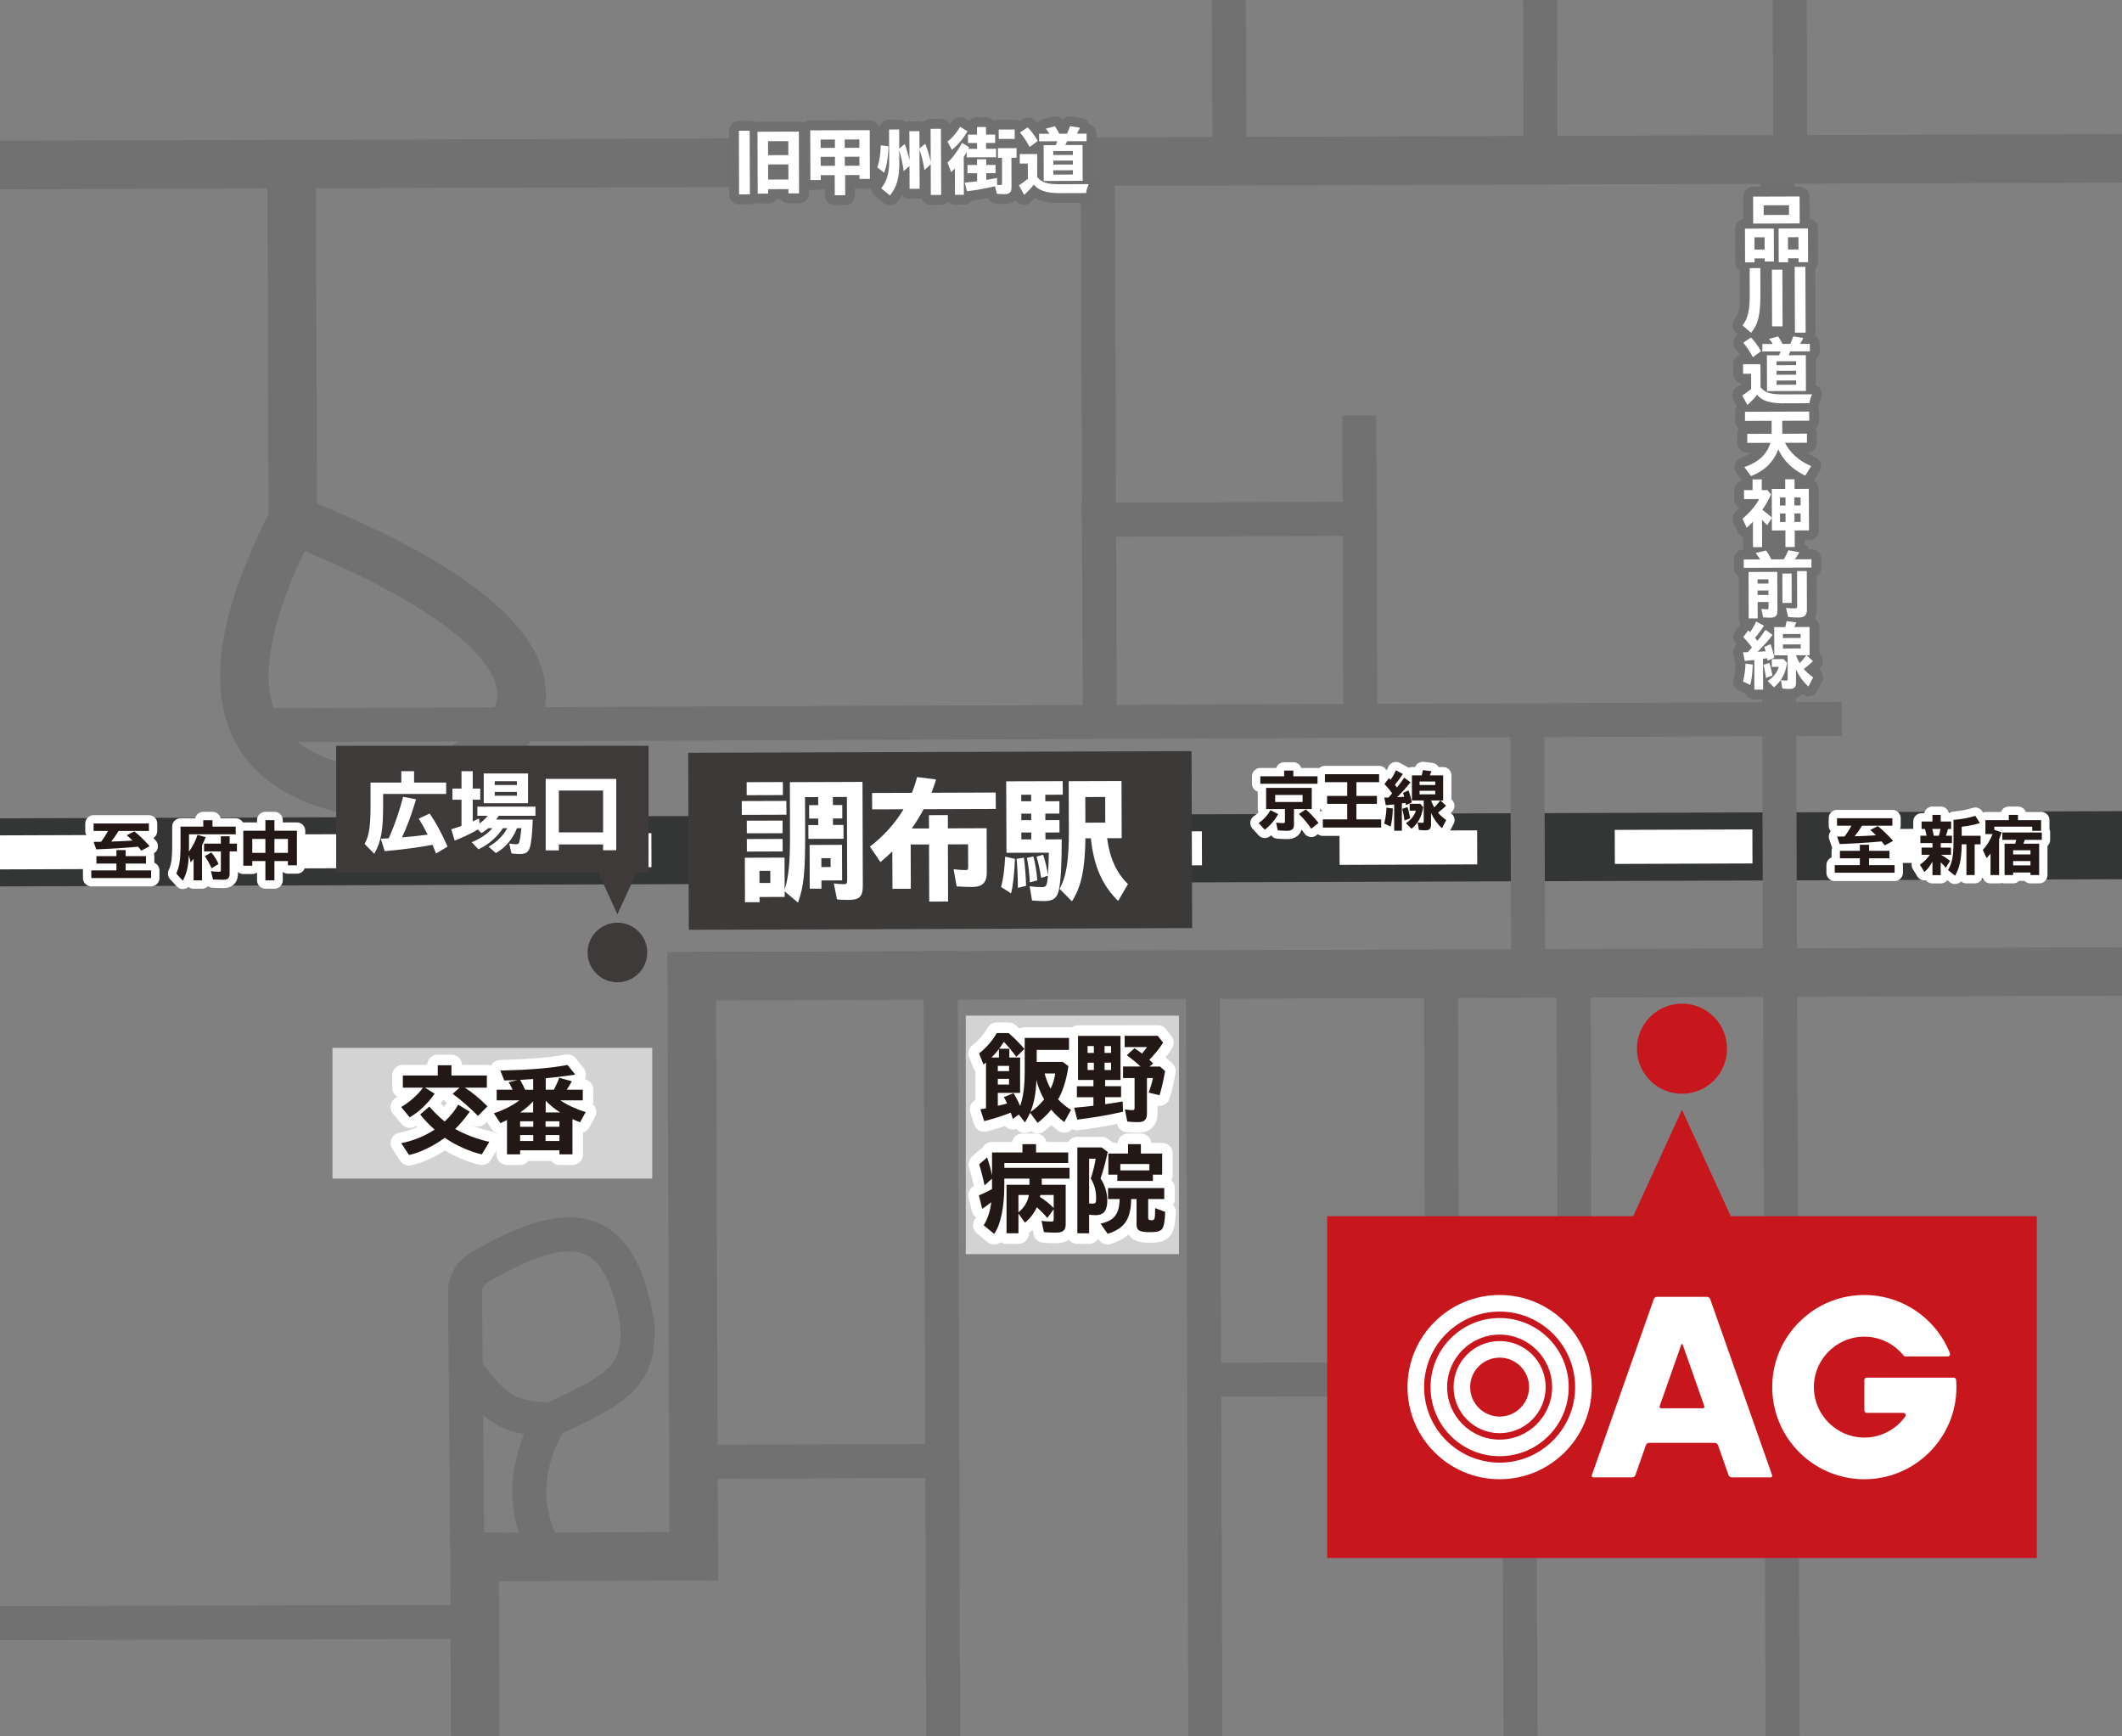<?xml version="1.0" encoding="UTF-8"?>
<svg id="_レイヤー_2" data-name="レイヤー_2" xmlns="http://www.w3.org/2000/svg" width="33mm" height="27mm" xmlns:xlink="http://www.w3.org/1999/xlink" viewBox="0 0 93.543 76.535">
  <rect x="0" y="0" width="93.543" height="76.535" fill="#808080" stroke="none"/>
  <defs>
    <style>
      .cls-1, .cls-2, .cls-3, .cls-4, .cls-5, .cls-6, .cls-7, .cls-8 {
        fill: none;
      }

      .cls-2 {
        stroke-width: 2.141px;
      }

      .cls-2, .cls-3 {
        stroke: #727171;
      }

      .cls-2, .cls-3, .cls-7, .cls-8 {
        stroke-miterlimit: 10;
      }

      .cls-3, .cls-7 {
        stroke-width: 1.5px;
      }

      .cls-9 {
        fill: #3c3a39;
      }

      .cls-4 {
        stroke: #717071;
        stroke-width: .869px;
      }

      .cls-4, .cls-5, .cls-6 {
        stroke-linecap: round;
        stroke-linejoin: round;
      }

      .cls-10 {
        fill: #231815;
      }

      .cls-11 {
        fill: #d3d3d4;
      }

      .cls-5 {
        stroke-width: .735px;
      }

      .cls-5, .cls-6, .cls-7 {
        stroke: #fff;
      }

      .cls-6 {
        stroke-width: .934px;
      }

      .cls-12 {
        fill: #3e3a39;
      }

      .cls-7 {
        stroke-dasharray: 6.067 6.067 6.067;
      }

      .cls-13 {
        fill: #fff;
      }

      .cls-8 {
        stroke: #343535;
        stroke-width: 3px;
      }

      .cls-14 {
        clip-path: url(#clippath);
      }

      .cls-15 {
        fill: #c8161d;
      }
    </style>
    <clipPath id="clippath">
      <rect class="cls-1" width="93.543" height="76.535"/>
    </clipPath>
  </defs>
  <g id="_さいしんマップ" data-name="さいしんマップ">
    <g class="cls-14">
      <g>
        <rect class="cls-11" x="14.656" y="46.187" width="14.096" height="5.763"/>
        <g>
          <g>
            <path class="cls-10" d="M21.463,47.404v.538h-.972c.318.202.679.496.997.822l-.418.422c-.326-.335-.777-.728-1.116-.972l.306-.272h-1.525l.426.265c-.311.446-.703.814-1.1,1.042l-.377-.455c.364-.207.728-.529.96-.852h-.886v-.538h1.539v-.45h.604v.45h1.562ZM19.16,49.79c-.231-.198-.492-.476-.637-.67l.405-.347c.178.215.426.459.674.661.261-.248.463-.496.596-.744l.509.311c-.203.285-.455.587-.642.761.418.239,1.009.463,1.506.566l-.331.554c-.501-.107-1.183-.413-1.63-.731-.529.38-1.107.657-1.579.757l-.344-.521c.48-.087,1.047-.314,1.443-.579l.029-.017Z"/>
            <path class="cls-10" d="M24.698,48.499c.314.211.72.397,1.12.518l-.248.45c-.152-.062-.228-.091-.335-.141v1.555h-.574v-.178h-1.733v.178h-.578v-1.514q-.021.009-.033.017c-.059.029-.107.054-.261.12l-.285-.434c.417-.133.814-.335,1.129-.571h-1.005v-.467h.703c-.054-.116-.096-.198-.174-.331l.401-.1c-.07.005-.092.009-.153.009-.029,0-.174.004-.442.013l-.174-.435c1.319-.033,2.217-.107,2.961-.248l.343.426c-.368.058-.938.128-1.303.161v.505h.36c.091-.17.182-.372.235-.529l.555.157c-.059.111-.129.231-.224.372h.707v.467h-.992ZM22.928,47.598c.021.037.038.07.054.096.07.132.129.252.166.339h.355v-.472l-.575.037ZM22.928,49.422v.243h.579v-.243h-.579ZM22.928,50.291h.579v-.261h-.579v.261ZM23.503,49.034v-.492c-.17.186-.339.33-.57.492h.57ZM24.049,49.422v.243h.612v-.243h-.612ZM24.661,50.03h-.612v.261h.612v-.261ZM24.694,49.034c-.253-.162-.455-.327-.638-.518v.518h.638Z"/>
          </g>
          <g>
            <path class="cls-6" d="M21.463,47.404v.538h-.972c.318.202.679.496.997.822l-.418.422c-.326-.335-.777-.728-1.116-.972l.306-.272h-1.525l.426.265c-.311.446-.703.814-1.1,1.042l-.377-.455c.364-.207.728-.529.96-.852h-.886v-.538h1.539v-.45h.604v.45h1.562ZM19.16,49.79c-.231-.198-.492-.476-.637-.67l.405-.347c.178.215.426.459.674.661.261-.248.463-.496.596-.744l.509.311c-.203.285-.455.587-.642.761.418.239,1.009.463,1.506.566l-.331.554c-.501-.107-1.183-.413-1.63-.731-.529.38-1.107.657-1.579.757l-.344-.521c.48-.087,1.047-.314,1.443-.579l.029-.017Z"/>
            <path class="cls-6" d="M24.698,48.499c.314.211.72.397,1.12.518l-.248.45c-.152-.062-.228-.091-.335-.141v1.555h-.574v-.178h-1.733v.178h-.578v-1.514q-.021.009-.033.017c-.059.029-.107.054-.261.12l-.285-.434c.417-.133.814-.335,1.129-.571h-1.005v-.467h.703c-.054-.116-.096-.198-.174-.331l.401-.1c-.07.005-.092.009-.153.009-.029,0-.174.004-.442.013l-.174-.435c1.319-.033,2.217-.107,2.961-.248l.343.426c-.368.058-.938.128-1.303.161v.505h.36c.091-.17.182-.372.235-.529l.555.157c-.059.111-.129.231-.224.372h.707v.467h-.992ZM22.928,47.598c.021.037.038.07.054.096.07.132.129.252.166.339h.355v-.472l-.575.037ZM22.928,49.422v.243h.579v-.243h-.579ZM22.928,50.291h.579v-.261h-.579v.261ZM23.503,49.034v-.492c-.17.186-.339.33-.57.492h.57ZM24.049,49.422v.243h.612v-.243h-.612ZM24.661,50.03h-.612v.261h.612v-.261ZM24.694,49.034c-.253-.162-.455-.327-.638-.518v.518h.638Z"/>
          </g>
          <g>
            <path class="cls-10" d="M21.463,47.404v.538h-.972c.318.202.679.496.997.822l-.418.422c-.326-.335-.777-.728-1.116-.972l.306-.272h-1.525l.426.265c-.311.446-.703.814-1.1,1.042l-.377-.455c.364-.207.728-.529.96-.852h-.886v-.538h1.539v-.45h.604v.45h1.562ZM19.16,49.79c-.231-.198-.492-.476-.637-.67l.405-.347c.178.215.426.459.674.661.261-.248.463-.496.596-.744l.509.311c-.203.285-.455.587-.642.761.418.239,1.009.463,1.506.566l-.331.554c-.501-.107-1.183-.413-1.63-.731-.529.38-1.107.657-1.579.757l-.344-.521c.48-.087,1.047-.314,1.443-.579l.029-.017Z"/>
            <path class="cls-10" d="M24.698,48.499c.314.211.72.397,1.12.518l-.248.45c-.152-.062-.228-.091-.335-.141v1.555h-.574v-.178h-1.733v.178h-.578v-1.514q-.021.009-.033.017c-.059.029-.107.054-.261.12l-.285-.434c.417-.133.814-.335,1.129-.571h-1.005v-.467h.703c-.054-.116-.096-.198-.174-.331l.401-.1c-.07.005-.092.009-.153.009-.029,0-.174.004-.442.013l-.174-.435c1.319-.033,2.217-.107,2.961-.248l.343.426c-.368.058-.938.128-1.303.161v.505h.36c.091-.17.182-.372.235-.529l.555.157c-.059.111-.129.231-.224.372h.707v.467h-.992ZM22.928,47.598c.021.037.038.07.054.096.07.132.129.252.166.339h.355v-.472l-.575.037ZM22.928,49.422v.243h.579v-.243h-.579ZM22.928,50.291h.579v-.261h-.579v.261ZM23.503,49.034v-.492c-.17.186-.339.33-.57.492h.57ZM24.049,49.422v.243h.612v-.243h-.612ZM24.661,50.03h-.612v.261h.612v-.261ZM24.694,49.034c-.253-.162-.455-.327-.638-.518v.518h.638Z"/>
          </g>
        </g>
        <g>
          <line class="cls-8" x1="-13.753" y1="37.617" x2="124.612" y2="37.148"/>
          <line class="cls-7" x1="-13.753" y1="37.617" x2="124.612" y2="37.148"/>
        </g>
        <line class="cls-3" x1="67.831" y1="-17.188" x2="67.916" y2="7.857"/>
        <line class="cls-3" x1="78.804" y1="-26.485" x2="78.92" y2="7.796"/>
        <path class="cls-9" d="M52.551,40.907c-0.0 0-.508.002-1.128.004l-19.929.068c-.62.002-1.128.004-1.128.003s-.003-.509-.005-1.129l-.019-5.542c-.002-.62-.004-1.128-.003-1.128s.509-.003,1.129-.005l19.929-.068c.62-.002,1.128-.004,1.128-.003s.003.509.005,1.129l.019,5.542c.002.62.003,1.129.003,1.129Z"/>
        <g>
          <path class="cls-13" d="M34.666,35.302l.002.608-1.967.007-.002-.608,1.967-.007ZM34.588,39.215c.182-.581.244-1.234.238-2.479l-.006-2.261,3.201-.011.014,4.579c.002.47-.146.62-.611.622-.207 0-.367-.004-.527-.021l-.141-.705c.15.017.34.033.453.033.109-0.0.139-.041.137-.184l-.012-3.66-.619.002.002.355.412-.001.002.591-.412.001v.287l.465-.001.002.608-1.549.005-.002-.608.436-.001v-.287l-.402.001-.002-.591.402-.001-.002-.355-.58.002.006,1.589c.006,1.71-.061,2.365-.316,3.06l-.588-.497.002.247-1.107.003v.229l-.643.002-.006-1.962,1.75-.006.004,1.417ZM34.51,34.471l.002.574-1.596.005-.002-.574,1.596-.005ZM34.498,36.169l.002.556-1.578.005-.002-.556,1.578-.005ZM34.5,36.978l.002.551-1.578.005-.002-.551,1.578-.005ZM33.481,38.92l.477-.001-.002-.534-.477.001.002.534ZM37.123,38.805l-.912.003.002.361-.518.002-.006-1.928,1.428-.005.006,1.566ZM36.209,38.217l.406-.001v-.39l-.408.001.002.39Z"/>
          <path class="cls-13" d="M40.953,36.515l-.002-.585.832-.003.002.585,1.709-.006.006,1.945c.002.447-.191.643-.639.645-.139 0-.465-.01-.689-.026l-.135-.757c.166.022.367.039.527.038.104,0,.115-.017.115-.149l-.004-.987-.889.003.008,2.519-.832.003-.008-2.519-.809.002.006,1.951-.809.003-.006-1.652c-.166.167-.297.282-.525.472l-.463-.681c.602-.461,1.117-1.031,1.482-1.646l-1.383.005-.004-.723,1.756-.006c.096-.241.154-.414.229-.695l.836.106c-.09.293-.135.414-.203.586l2.832-.01.004.723-3.178.011c-.178.322-.32.552-.525.851l.758-.002Z"/>
          <path class="cls-13" d="M44.131,39.097c.096-.356.146-.747.18-1.338l.43.096c-.025.66-.082,1.176-.172,1.521l-.438-.28ZM46.803,36.994c0,1.199-.045,1.871-.129,2.25-.086.351-.246.471-.635.472-.139 0-.379-.01-.545-.026l-.105-.625c.189.022.379.039.51.038.23-0.0.252-.035.297-.506l-.299.099c-.064-.396-.129-.694-.203-.94l.287-.081c.092.257.174.596.215.894.016-.224.031-.614.041-.986l-1.869.006-.012-3.15,2.49-.008.004.597-.77.002v.287l.621-.002v.545l-.619.002v.287l.621-.002.002.545-.621.002.002.304.717-.002ZM44.871,39.134c-.008-.613-.025-.935-.057-1.279l.322-.053c.059.453.088.883.096,1.245l-.361.087ZM45.02,35.318l.436-.001v-.287l-.436.001v.287ZM45.022,36.15l.436-.001v-.287l-.436.001v.287ZM45.025,36.999l.436-.001-.002-.304-.436.001.002.304ZM45.399,38.892c-.023-.407-.066-.786-.131-1.078l.287-.064c.088.333.152.74.17,1.055l-.326.087ZM47.848,36.95c-.02,1.377-.182,2.129-.594,2.779l-.547-.555c.291-.494.416-1.252.41-2.532l-.006-2.209,2.328-.008.008,2.519-.643.002c.113.877.414,1.53.92,2.022l-.434.742c-.703-.692-1.072-1.534-1.203-2.761l-.24.001ZM48.723,36.259l-.004-1.13-.877.003.004,1.13.877-.003Z"/>
        </g>
        <line class="cls-3" x1="52.554" y1="60.82" x2="79.254" y2="60.714"/>
        <line class="cls-3" x1="29.743" y1="64.439" x2="41.537" y2="64.393"/>
        <line class="cls-2" x1="20.863" y1="68.633" x2="31.617" y2="68.59"/>
        <line class="cls-3" x1="-8.758" y1="71.566" x2="21.909" y2="71.486"/>
        <line class="cls-2" x1="30.49" y1="41.957" x2="30.584" y2="69.665"/>
        <path class="cls-2" d="M12.851,6.438l.056,16.485c-3.439,6.698-2.94,11.025,3.11,12.009.853.139,1.745.041,2.55-.273,8.253-3.216,4.173-7.858-5.66-11.735"/>
        <line class="cls-3" x1="78.344" y1="6.223" x2="78.584" y2="77.123"/>
        <line class="cls-2" x1="20.918" y1="67.554" x2="21.012" y2="95.262"/>
        <line class="cls-3" x1="41.461" y1="41.918" x2="41.617" y2="87.793"/>
        <rect class="cls-11" x="42.574" y="44.767" width="9.399" height="10.512"/>
        <g>
          <g>
            <path class="cls-10" d="M44.494,46.224v.389h.475v1.559h-.983v.57c.091-.024.178-.045.265-.065l.074-.021.041-.013.029-.004c-.05-.112-.091-.194-.145-.281l.43-.174c.104.169.203.359.289.562.137-.372.203-.864.203-1.563v-1.435h1.952v.529h-1.423v.529h1.149l.248.186c-.078.575-.235,1.084-.455,1.464.166.178.348.327.571.464l-.298.537c-.231-.178-.401-.339-.575-.546-.174.215-.363.397-.6.583l-.33-.446c-.07.153-.124.256-.228.426l-.27-.348-.265.194c-.037-.119-.058-.189-.091-.276-.372.145-.781.276-1.17.372l-.17-.521c.124-.021.161-.024.248-.041v-2.022c-.021.021-.041.037-.111.091l-.194-.492c.285-.21.608-.578.777-.896h.525l.029.024c.223.194.479.455.669.674l-.355.348c-.148-.198-.359-.455-.55-.657-.091.136-.132.194-.211.302h.447ZM44.035,46.241c-.108.136-.207.252-.327.372h.327v-.372ZM44.482,47.212v-.231h-.496v.231h.496ZM44.482,47.803v-.252h-.496v.252h.496ZM46.027,48.457c-.148-.256-.269-.562-.339-.848-.024.604-.107,1.021-.265,1.406.215-.137.431-.335.604-.559ZM46.049,47.316c.07.26.148.459.265.674.107-.228.169-.435.202-.674h-.467Z"/>
            <path class="cls-10" d="M49.395,47.601h-.678v.276h.703v.484h-.703v.311l.041-.009c.187-.021.352-.05.732-.116l.017.455c-.608.141-1.353.269-2.022.348l-.132-.525c.276-.021.648-.058.848-.087v-.376h-.729v-.484h.729v-.276h-.679v-1.943h1.873v1.943ZM47.943,46.41h.277v-.302h-.277v.302ZM47.943,47.163h.277v-.322h-.277v.322ZM48.978,46.108h-.286v.302h.286v-.302ZM48.978,46.84h-.286v.322h.286v-.322ZM50.69,46.733c.045.041.078.074.145.141l-.166.136h.468l.224.203c-.096.517-.174.844-.248,1.062l-.476-.116c.091-.248.152-.467.189-.641h-.265v1.555c0,.281-.111.389-.409.389-.157,0-.339-.012-.459-.028l-.104-.534c.129.021.257.033.34.033.065,0,.086-.024.086-.104v-1.311h-.508v-.509h.772c-.173-.165-.393-.343-.607-.5l.339-.306c.112.07.215.145.331.235.058-.066.157-.187.224-.285h-.988v-.496h1.459l.236.302c-.178.276-.394.541-.608.752l.025.021Z"/>
            <path class="cls-10" d="M45.92,52.221h1.059v1.729c0,.281-.115.381-.446.381-.157,0-.355-.009-.513-.021l-.107-.496c.153.021.31.029.446.029.074,0,.091-.021.091-.111v-.435l-.281.389c-.141-.17-.289-.318-.463-.476-.124.273-.306.509-.525.683l-.285-.405v.872h-.525v-2.138h1.01v-.272h-1.108v.281c0,.983-.161,1.753-.446,2.154l-.464-.377c.174-.276.294-.637.335-1.017-.128.104-.289.219-.4.289l-.146-.591c.157-.062.344-.149.521-.248l.058-.029v-.459l-.331.294c-.065-.323-.152-.658-.235-.927l.348-.302c.095.265.169.542.219.798v-1.018h1.34v-.367h.6v.367h1.418v.464h-2.815v.215h2.874v.472h-1.225v.272ZM44.895,52.672v.769c.265-.228.409-.471.464-.769h-.464ZM45.862,52.672c-.004.037-.008.058-.017.087.203.124.459.33.604.487v-.574h-.587Z"/>
            <path class="cls-10" d="M48.01,54.359h-.518v-3.783h1.071l.269.198c-.103.472-.202.844-.318,1.17.187.27.298.633.298.964,0,.451-.157.653-.513.653-.087,0-.202-.008-.289-.021v.818ZM48.01,53.044c.054.004.104.008.145.008.141,0,.165-.037.165-.223,0-.34-.074-.621-.235-.881l.013-.046c.099-.302.169-.6.202-.831h-.289v1.973ZM49.866,52.85c-.021.897-.285,1.29-1.038,1.534l-.314-.451c.604-.128.823-.409.844-1.083h-.513v-.484h2.478v.484h-.708v.839c0,.066.042.096.141.096.149,0,.162-.037.166-.534l.442.166c-.013.405-.054.641-.137.752-.074.1-.231.141-.521.141-.472,0-.604-.074-.604-.335v-1.124h-.235ZM51.231,50.844v.931h-.409v.276h-1.567v-.276h-.396v-.931h.868v-.413h.566v.413h.938ZM49.387,51.588h1.281v-.281h-1.281v.281Z"/>
          </g>
          <g>
            <path class="cls-6" d="M44.494,46.224v.389h.475v1.559h-.983v.57c.091-.024.178-.045.265-.065l.074-.021.041-.013.029-.004c-.05-.112-.091-.194-.145-.281l.43-.174c.104.169.203.359.289.562.137-.372.203-.864.203-1.563v-1.435h1.952v.529h-1.423v.529h1.149l.248.186c-.078.575-.235,1.084-.455,1.464.166.178.348.327.571.464l-.298.537c-.231-.178-.401-.339-.575-.546-.174.215-.363.397-.6.583l-.33-.446c-.07.153-.124.256-.228.426l-.27-.348-.265.194c-.037-.119-.058-.189-.091-.276-.372.145-.781.276-1.17.372l-.17-.521c.124-.021.161-.024.248-.041v-2.022c-.021.021-.041.037-.111.091l-.194-.492c.285-.21.608-.578.777-.896h.525l.029.024c.223.194.479.455.669.674l-.355.348c-.148-.198-.359-.455-.55-.657-.091.136-.132.194-.211.302h.447ZM44.035,46.241c-.108.136-.207.252-.327.372h.327v-.372ZM44.482,47.212v-.231h-.496v.231h.496ZM44.482,47.803v-.252h-.496v.252h.496ZM46.027,48.457c-.148-.256-.269-.562-.339-.848-.024.604-.107,1.021-.265,1.406.215-.137.431-.335.604-.559ZM46.049,47.316c.07.26.148.459.265.674.107-.228.169-.435.202-.674h-.467Z"/>
            <path class="cls-6" d="M49.395,47.601h-.678v.276h.703v.484h-.703v.311l.041-.009c.187-.021.352-.05.732-.116l.017.455c-.608.141-1.353.269-2.022.348l-.132-.525c.276-.021.648-.058.848-.087v-.376h-.729v-.484h.729v-.276h-.679v-1.943h1.873v1.943ZM47.943,46.41h.277v-.302h-.277v.302ZM47.943,47.163h.277v-.322h-.277v.322ZM48.978,46.108h-.286v.302h.286v-.302ZM48.978,46.84h-.286v.322h.286v-.322ZM50.69,46.733c.045.041.078.074.145.141l-.166.136h.468l.224.203c-.096.517-.174.844-.248,1.062l-.476-.116c.091-.248.152-.467.189-.641h-.265v1.555c0,.281-.111.389-.409.389-.157,0-.339-.012-.459-.028l-.104-.534c.129.021.257.033.34.033.065,0,.086-.024.086-.104v-1.311h-.508v-.509h.772c-.173-.165-.393-.343-.607-.5l.339-.306c.112.07.215.145.331.235.058-.066.157-.187.224-.285h-.988v-.496h1.459l.236.302c-.178.276-.394.541-.608.752l.025.021Z"/>
            <path class="cls-6" d="M45.92,52.221h1.059v1.729c0,.281-.115.381-.446.381-.157,0-.355-.009-.513-.021l-.107-.496c.153.021.31.029.446.029.074,0,.091-.021.091-.111v-.435l-.281.389c-.141-.17-.289-.318-.463-.476-.124.273-.306.509-.525.683l-.285-.405v.872h-.525v-2.138h1.01v-.272h-1.108v.281c0,.983-.161,1.753-.446,2.154l-.464-.377c.174-.276.294-.637.335-1.017-.128.104-.289.219-.4.289l-.146-.591c.157-.062.344-.149.521-.248l.058-.029v-.459l-.331.294c-.065-.323-.152-.658-.235-.927l.348-.302c.095.265.169.542.219.798v-1.018h1.34v-.367h.6v.367h1.418v.464h-2.815v.215h2.874v.472h-1.225v.272ZM44.895,52.672v.769c.265-.228.409-.471.464-.769h-.464ZM45.862,52.672c-.004.037-.008.058-.017.087.203.124.459.33.604.487v-.574h-.587Z"/>
            <path class="cls-6" d="M48.01,54.359h-.518v-3.783h1.071l.269.198c-.103.472-.202.844-.318,1.17.187.27.298.633.298.964,0,.451-.157.653-.513.653-.087,0-.202-.008-.289-.021v.818ZM48.01,53.044c.054.004.104.008.145.008.141,0,.165-.037.165-.223,0-.34-.074-.621-.235-.881l.013-.046c.099-.302.169-.6.202-.831h-.289v1.973ZM49.866,52.85c-.021.897-.285,1.29-1.038,1.534l-.314-.451c.604-.128.823-.409.844-1.083h-.513v-.484h2.478v.484h-.708v.839c0,.066.042.096.141.096.149,0,.162-.037.166-.534l.442.166c-.013.405-.054.641-.137.752-.074.1-.231.141-.521.141-.472,0-.604-.074-.604-.335v-1.124h-.235ZM51.231,50.844v.931h-.409v.276h-1.567v-.276h-.396v-.931h.868v-.413h.566v.413h.938ZM49.387,51.588h1.281v-.281h-1.281v.281Z"/>
          </g>
          <g>
            <path class="cls-10" d="M44.494,46.224v.389h.475v1.559h-.983v.57c.091-.024.178-.045.265-.065l.074-.021.041-.013.029-.004c-.05-.112-.091-.194-.145-.281l.43-.174c.104.169.203.359.289.562.137-.372.203-.864.203-1.563v-1.435h1.952v.529h-1.423v.529h1.149l.248.186c-.078.575-.235,1.084-.455,1.464.166.178.348.327.571.464l-.298.537c-.231-.178-.401-.339-.575-.546-.174.215-.363.397-.6.583l-.33-.446c-.07.153-.124.256-.228.426l-.27-.348-.265.194c-.037-.119-.058-.189-.091-.276-.372.145-.781.276-1.17.372l-.17-.521c.124-.021.161-.024.248-.041v-2.022c-.021.021-.041.037-.111.091l-.194-.492c.285-.21.608-.578.777-.896h.525l.029.024c.223.194.479.455.669.674l-.355.348c-.148-.198-.359-.455-.55-.657-.091.136-.132.194-.211.302h.447ZM44.035,46.241c-.108.136-.207.252-.327.372h.327v-.372ZM44.482,47.212v-.231h-.496v.231h.496ZM44.482,47.803v-.252h-.496v.252h.496ZM46.027,48.457c-.148-.256-.269-.562-.339-.848-.024.604-.107,1.021-.265,1.406.215-.137.431-.335.604-.559ZM46.049,47.316c.07.26.148.459.265.674.107-.228.169-.435.202-.674h-.467Z"/>
            <path class="cls-10" d="M49.395,47.601h-.678v.276h.703v.484h-.703v.311l.041-.009c.187-.021.352-.05.732-.116l.017.455c-.608.141-1.353.269-2.022.348l-.132-.525c.276-.021.648-.058.848-.087v-.376h-.729v-.484h.729v-.276h-.679v-1.943h1.873v1.943ZM47.943,46.41h.277v-.302h-.277v.302ZM47.943,47.163h.277v-.322h-.277v.322ZM48.978,46.108h-.286v.302h.286v-.302ZM48.978,46.84h-.286v.322h.286v-.322ZM50.69,46.733c.045.041.078.074.145.141l-.166.136h.468l.224.203c-.096.517-.174.844-.248,1.062l-.476-.116c.091-.248.152-.467.189-.641h-.265v1.555c0,.281-.111.389-.409.389-.157,0-.339-.012-.459-.028l-.104-.534c.129.021.257.033.34.033.065,0,.086-.024.086-.104v-1.311h-.508v-.509h.772c-.173-.165-.393-.343-.607-.5l.339-.306c.112.07.215.145.331.235.058-.066.157-.187.224-.285h-.988v-.496h1.459l.236.302c-.178.276-.394.541-.608.752l.025.021Z"/>
            <path class="cls-10" d="M45.92,52.221h1.059v1.729c0,.281-.115.381-.446.381-.157,0-.355-.009-.513-.021l-.107-.496c.153.021.31.029.446.029.074,0,.091-.021.091-.111v-.435l-.281.389c-.141-.17-.289-.318-.463-.476-.124.273-.306.509-.525.683l-.285-.405v.872h-.525v-2.138h1.01v-.272h-1.108v.281c0,.983-.161,1.753-.446,2.154l-.464-.377c.174-.276.294-.637.335-1.017-.128.104-.289.219-.4.289l-.146-.591c.157-.062.344-.149.521-.248l.058-.029v-.459l-.331.294c-.065-.323-.152-.658-.235-.927l.348-.302c.095.265.169.542.219.798v-1.018h1.34v-.367h.6v.367h1.418v.464h-2.815v.215h2.874v.472h-1.225v.272ZM44.895,52.672v.769c.265-.228.409-.471.464-.769h-.464ZM45.862,52.672c-.004.037-.008.058-.017.087.203.124.459.33.604.487v-.574h-.587Z"/>
            <path class="cls-10" d="M48.01,54.359h-.518v-3.783h1.071l.269.198c-.103.472-.202.844-.318,1.17.187.27.298.633.298.964,0,.451-.157.653-.513.653-.087,0-.202-.008-.289-.021v.818ZM48.01,53.044c.054.004.104.008.145.008.141,0,.165-.037.165-.223,0-.34-.074-.621-.235-.881l.013-.046c.099-.302.169-.6.202-.831h-.289v1.973ZM49.866,52.85c-.021.897-.285,1.29-1.038,1.534l-.314-.451c.604-.128.823-.409.844-1.083h-.513v-.484h2.478v.484h-.708v.839c0,.066.042.096.141.096.149,0,.162-.037.166-.534l.442.166c-.013.405-.054.641-.137.752-.074.1-.231.141-.521.141-.472,0-.604-.074-.604-.335v-1.124h-.235ZM51.231,50.844v.931h-.409v.276h-1.567v-.276h-.396v-.931h.868v-.413h.566v.413h.938ZM49.387,51.588h1.281v-.281h-1.281v.281Z"/>
          </g>
        </g>
        <line class="cls-3" x1="53.02" y1="42.008" x2="53.176" y2="87.884"/>
        <line class="cls-3" x1="63.516" y1="41.872" x2="63.579" y2="60.73"/>
        <line class="cls-3" x1="69.364" y1="41.873" x2="69.428" y2="60.731"/>
        <g>
          <g>
            <path class="cls-10" d="M5.133,37.469h.405v.268h.897v.327h-.897v.302h1.124v.335h-2.638v-.335h1.108v-.302h-.881v-.327h.881v-.268ZM5.227,36.628c-.105.171-.202.312-.324.464h.033c.203-.003.366-.012.611-.025l.294-.017c-.097-.098-.158-.156-.253-.234l.336-.171c.229.185.455.405.672.653l-.366.196c-.039-.048-.075-.093-.11-.135-.012-.014-.018-.02-.034-.039-.591.054-1.144.09-1.844.117l-.114-.329c.098,0,.125,0,.172-.003.039,0,.076,0,.156-.003.117-.153.214-.307.303-.475h-.633v-.329h2.438v.329h-1.336Z"/>
            <path class="cls-10" d="M10.39,36.433v.341h-2.058v.511c0,.087,0,.117-.004.19v.063c.159-.212.309-.505.375-.737l.367.096c-.05.128-.103.242-.164.362v1.545h-.372v-.952c-.047.063-.069.092-.128.161l-.083-.32c-.02.502-.092.807-.264,1.125l-.289-.312c.14-.302.188-.629.188-1.227v-.846h1.003v-.282h.405v.282h1.022ZM9.736,36.86h.387v.326h.322v.341h-.322v.955c0,.226-.07.296-.295.296-.094,0-.289-.006-.438-.014l-.092-.363c.122.014.245.022.358.022.066,0,.08-.015.08-.073v-.823h-.741v-.341h.741v-.326ZM9.328,38.27c-.086-.193-.193-.383-.299-.531l.288-.167c.125.153.239.335.319.511l-.309.188Z"/>
            <path class="cls-10" d="M11.699,36.15h.399v.467h.991v1.524h-.396v-.188h-.595v.85h-.399v-.85h-.578v.204h-.396v-1.541h.975v-.467ZM11.121,37.592h.578v-.614h-.578v.614ZM12.693,36.978h-.595v.614h.595v-.614Z"/>
          </g>
          <g>
            <path class="cls-5" d="M5.133,37.469h.405v.268h.897v.327h-.897v.302h1.124v.335h-2.638v-.335h1.108v-.302h-.881v-.327h.881v-.268ZM5.227,36.628c-.105.171-.202.312-.324.464h.033c.203-.003.366-.012.611-.025l.294-.017c-.097-.098-.158-.156-.253-.234l.336-.171c.229.185.455.405.672.653l-.366.196c-.039-.048-.075-.093-.11-.135-.012-.014-.018-.02-.034-.039-.591.054-1.144.09-1.844.117l-.114-.329c.098,0,.125,0,.172-.003.039,0,.076,0,.156-.003.117-.153.214-.307.303-.475h-.633v-.329h2.438v.329h-1.336Z"/>
            <path class="cls-5" d="M10.39,36.433v.341h-2.058v.511c0,.087,0,.117-.004.19v.063c.159-.212.309-.505.375-.737l.367.096c-.05.128-.103.242-.164.362v1.545h-.372v-.952c-.047.063-.069.092-.128.161l-.083-.32c-.02.502-.092.807-.264,1.125l-.289-.312c.14-.302.188-.629.188-1.227v-.846h1.003v-.282h.405v.282h1.022ZM9.736,36.86h.387v.326h.322v.341h-.322v.955c0,.226-.07.296-.295.296-.094,0-.289-.006-.438-.014l-.092-.363c.122.014.245.022.358.022.066,0,.08-.015.08-.073v-.823h-.741v-.341h.741v-.326ZM9.328,38.27c-.086-.193-.193-.383-.299-.531l.288-.167c.125.153.239.335.319.511l-.309.188Z"/>
            <path class="cls-5" d="M11.699,36.15h.399v.467h.991v1.524h-.396v-.188h-.595v.85h-.399v-.85h-.578v.204h-.396v-1.541h.975v-.467ZM11.121,37.592h.578v-.614h-.578v.614ZM12.693,36.978h-.595v.614h.595v-.614Z"/>
          </g>
          <g>
            <path class="cls-10" d="M5.133,37.469h.405v.268h.897v.327h-.897v.302h1.124v.335h-2.638v-.335h1.108v-.302h-.881v-.327h.881v-.268ZM5.227,36.628c-.105.171-.202.312-.324.464h.033c.203-.003.366-.012.611-.025l.294-.017c-.097-.098-.158-.156-.253-.234l.336-.171c.229.185.455.405.672.653l-.366.196c-.039-.048-.075-.093-.11-.135-.012-.014-.018-.02-.034-.039-.591.054-1.144.09-1.844.117l-.114-.329c.098,0,.125,0,.172-.003.039,0,.076,0,.156-.003.117-.153.214-.307.303-.475h-.633v-.329h2.438v.329h-1.336Z"/>
            <path class="cls-10" d="M10.39,36.433v.341h-2.058v.511c0,.087,0,.117-.004.19v.063c.159-.212.309-.505.375-.737l.367.096c-.05.128-.103.242-.164.362v1.545h-.372v-.952c-.047.063-.069.092-.128.161l-.083-.32c-.02.502-.092.807-.264,1.125l-.289-.312c.14-.302.188-.629.188-1.227v-.846h1.003v-.282h.405v.282h1.022ZM9.736,36.86h.387v.326h.322v.341h-.322v.955c0,.226-.07.296-.295.296-.094,0-.289-.006-.438-.014l-.092-.363c.122.014.245.022.358.022.066,0,.08-.015.08-.073v-.823h-.741v-.341h.741v-.326ZM9.328,38.27c-.086-.193-.193-.383-.299-.531l.288-.167c.125.153.239.335.319.511l-.309.188Z"/>
            <path class="cls-10" d="M11.699,36.15h.399v.467h.991v1.524h-.396v-.188h-.595v.85h-.399v-.85h-.578v.204h-.396v-1.541h.975v-.467ZM11.121,37.592h.578v-.614h-.578v.614ZM12.693,36.978h-.595v.614h.595v-.614Z"/>
          </g>
        </g>
        <g>
          <g>
            <path class="cls-10" d="M81.988,37.235h.406v.268h.896v.327h-.896v.302h1.125v.335h-2.639v-.335h1.107v-.302h-.879v-.327h.879v-.268ZM82.084,36.395c-.105.171-.203.312-.326.464h.034c.202-.003.366-.012.61-.025l.295-.017c-.098-.098-.158-.156-.253-.234l.336-.171c.228.185.456.405.673.653l-.367.196c-.039-.048-.074-.093-.111-.135-.011-.014-.017-.02-.033-.039-.592.054-1.145.09-1.844.117l-.113-.329c.097,0,.125,0,.172-.003.039,0,.074,0,.155-.003.116-.153.214-.307.303-.475h-.634v-.329h2.439v.329h-1.336Z"/>
            <path class="cls-10" d="M85.567,37.677c.139.078.252.153.396.268l-.186.302c-.067-.081-.153-.173-.226-.24v.564h-.364v-.59c-.11.198-.23.353-.355.455l-.197-.323c.162-.109.314-.263.437-.436h-.364v-.318h.48v-.198h-.533v-.324h.273c-.028-.143-.048-.227-.072-.299h-.148v-.327h.479v-.293h.366v.293h.458v.327h-.139c-.025.109-.055.204-.094.299h.27v.324h-.495v.198h.452v.318h-.438ZM85.18,36.537c.022.081.047.198.064.299h.227c.025-.075.053-.195.07-.299h-.361ZM86.477,37.235v.014c-.012.629-.098,1.025-.295,1.349l-.308-.248c.178-.293.241-.62.241-1.248v-.964l.037-.003.041-.003c.322-.03.633-.092.881-.173l.205.318c-.217.07-.503.129-.803.165v.396h.833v.377h-.261v1.354h-.363v-1.354h-.209v.02Z"/>
            <path class="cls-10" d="M89.977,36.149v.472h-.391v-.185h-1.672v.14l.322.111c-.039.12-.064.193-.111.302v1.581h-.378v-.947c-.05.064-.089.109-.173.201l-.166-.363c.17-.176.316-.413.431-.697h-.317v-.614h1.031v-.232h.405v.232h1.019ZM89.891,37.187v1.383h-.383v-.112h-.764v.112h-.378v-1.383h.467c.014-.039.039-.125.05-.17h-.616v-.324h1.741v.324h-.747c-.017.053-.044.12-.069.17h.699ZM88.744,37.478v.184h.764v-.184h-.764ZM88.744,38.143h.764v-.189h-.764v.189Z"/>
          </g>
          <g>
            <path class="cls-5" d="M81.988,37.235h.406v.268h.896v.327h-.896v.302h1.125v.335h-2.639v-.335h1.107v-.302h-.879v-.327h.879v-.268ZM82.084,36.395c-.105.171-.203.312-.326.464h.034c.202-.003.366-.012.61-.025l.295-.017c-.098-.098-.158-.156-.253-.234l.336-.171c.228.185.456.405.673.653l-.367.196c-.039-.048-.074-.093-.111-.135-.011-.014-.017-.02-.033-.039-.592.054-1.145.09-1.844.117l-.113-.329c.097,0,.125,0,.172-.003.039,0,.074,0,.155-.003.116-.153.214-.307.303-.475h-.634v-.329h2.439v.329h-1.336Z"/>
            <path class="cls-5" d="M85.567,37.677c.139.078.252.153.396.268l-.186.302c-.067-.081-.153-.173-.226-.24v.564h-.364v-.59c-.11.198-.23.353-.355.455l-.197-.323c.162-.109.314-.263.437-.436h-.364v-.318h.48v-.198h-.533v-.324h.273c-.028-.143-.048-.227-.072-.299h-.148v-.327h.479v-.293h.366v.293h.458v.327h-.139c-.025.109-.055.204-.094.299h.27v.324h-.495v.198h.452v.318h-.438ZM85.18,36.537c.022.081.047.198.064.299h.227c.025-.075.053-.195.07-.299h-.361ZM86.477,37.235v.014c-.012.629-.098,1.025-.295,1.349l-.308-.248c.178-.293.241-.62.241-1.248v-.964l.037-.003.041-.003c.322-.03.633-.092.881-.173l.205.318c-.217.07-.503.129-.803.165v.396h.833v.377h-.261v1.354h-.363v-1.354h-.209v.02Z"/>
            <path class="cls-5" d="M89.977,36.149v.472h-.391v-.185h-1.672v.14l.322.111c-.039.12-.064.193-.111.302v1.581h-.378v-.947c-.05.064-.089.109-.173.201l-.166-.363c.17-.176.316-.413.431-.697h-.317v-.614h1.031v-.232h.405v.232h1.019ZM89.891,37.187v1.383h-.383v-.112h-.764v.112h-.378v-1.383h.467c.014-.039.039-.125.05-.17h-.616v-.324h1.741v.324h-.747c-.017.053-.044.12-.069.17h.699ZM88.744,37.478v.184h.764v-.184h-.764ZM88.744,38.143h.764v-.189h-.764v.189Z"/>
          </g>
          <g>
            <path class="cls-10" d="M81.988,37.235h.406v.268h.896v.327h-.896v.302h1.125v.335h-2.639v-.335h1.107v-.302h-.879v-.327h.879v-.268ZM82.084,36.395c-.105.171-.203.312-.326.464h.034c.202-.003.366-.012.61-.025l.295-.017c-.098-.098-.158-.156-.253-.234l.336-.171c.228.185.456.405.673.653l-.367.196c-.039-.048-.074-.093-.111-.135-.011-.014-.017-.02-.033-.039-.592.054-1.145.09-1.844.117l-.113-.329c.097,0,.125,0,.172-.003.039,0,.074,0,.155-.003.116-.153.214-.307.303-.475h-.634v-.329h2.439v.329h-1.336Z"/>
            <path class="cls-10" d="M85.567,37.677c.139.078.252.153.396.268l-.186.302c-.067-.081-.153-.173-.226-.24v.564h-.364v-.59c-.11.198-.23.353-.355.455l-.197-.323c.162-.109.314-.263.437-.436h-.364v-.318h.48v-.198h-.533v-.324h.273c-.028-.143-.048-.227-.072-.299h-.148v-.327h.479v-.293h.366v.293h.458v.327h-.139c-.025.109-.055.204-.094.299h.27v.324h-.495v.198h.452v.318h-.438ZM85.18,36.537c.022.081.047.198.064.299h.227c.025-.075.053-.195.07-.299h-.361ZM86.477,37.235v.014c-.012.629-.098,1.025-.295,1.349l-.308-.248c.178-.293.241-.62.241-1.248v-.964l.037-.003.041-.003c.322-.03.633-.092.881-.173l.205.318c-.217.07-.503.129-.803.165v.396h.833v.377h-.261v1.354h-.363v-1.354h-.209v.02Z"/>
            <path class="cls-10" d="M89.977,36.149v.472h-.391v-.185h-1.672v.14l.322.111c-.039.12-.064.193-.111.302v1.581h-.378v-.947c-.05.064-.089.109-.173.201l-.166-.363c.17-.176.316-.413.431-.697h-.317v-.614h1.031v-.232h.405v.232h1.019ZM89.891,37.187v1.383h-.383v-.112h-.764v.112h-.378v-1.383h.467c.014-.039.039-.125.05-.17h-.616v-.324h1.741v.324h-.747c-.017.053-.044.12-.069.17h.699ZM88.744,37.478v.184h.764v-.184h-.764ZM88.744,38.143h.764v-.189h-.764v.189Z"/>
          </g>
        </g>
        <line class="cls-3" x1="67.326" y1="31.231" x2="67.368" y2="43.848"/>
        <line class="cls-3" x1="48.393" y1="6.774" x2="48.478" y2="31.819"/>
        <line class="cls-3" x1="59.921" y1="18.312" x2="59.969" y2="32.452"/>
        <line class="cls-3" x1="66.971" y1="60.058" x2="67.035" y2="78.916"/>
        <line class="cls-2" x1="30.494" y1="43.028" x2="111.434" y2="42.761"/>
        <line class="cls-3" x1="10.624" y1="31.97" x2="81.191" y2="31.689"/>
        <line class="cls-3" x1="47.687" y1="22.915" x2="60.333" y2="22.865"/>
        <line class="cls-2" x1="-10.374" y1="7.306" x2="101.459" y2="6.955"/>
        <line class="cls-3" x1="54.112" y1="-17.248" x2="54.197" y2="7.797"/>
        <g>
          <g>
            <path class="cls-13" d="M78.199,11.527l-.408.001-.001-.138-.446.001.001.173-.418.001-.005-1.487,1.272-.004.005,1.452ZM79.335,9.848l-2.05.007-.004-1.188,2.05-.007.004,1.188ZM77.343,11.001l.446-.001-.002-.541-.446.001.002.541ZM77.748,9.476l1.116-.004-.001-.427-1.116.004.001.427ZM79.705,11.557l-.421.001-.001-.173-.462.001.001.173-.412.001-.005-1.487,1.295-.004.005,1.487ZM78.82,10.997l.462-.001-.002-.541-.462.001.002.541Z"/>
            <path class="cls-13" d="M77.6,11.817l.003,1.109c.004.94-.095,1.364-.411,1.743l-.379-.326c.241-.309.322-.661.32-1.365l-.004-1.16.471-.001ZM78.571,11.886l.009,2.499-.462.001-.009-2.499.462-.001ZM79.586,11.76l.011,2.901-.472.001-.011-2.901.472-.001Z"/>
            <path class="cls-13" d="M77.621,17.083l.006.009c.199.219.422.288.941.292l1.311-.004c-.063.141-.091.23-.115.393l-1.211.004c-.565-.007-.893-.123-1.095-.376-.137.173-.269.312-.429.451l-.228-.421c.109-.066.217-.145.354-.255l.041-.032-.002-.672-.355.001-.002-.418.768-.002.004,1.018.013.013ZM77.271,15.745c-.111-.216-.259-.445-.424-.64l.339-.228c.151.147.322.379.445.602l-.36.266ZM77.691,15.492l-.001-.33.459-.001c-.054-.082-.107-.154-.164-.226l.402-.105c.075.11.151.238.192.33l.34-.001c.053-.111.096-.214.134-.334l.44.071c-.04.091-.068.141-.138.261l.428-.001.001.33-.858.002-.021.044c-.024.053-.037.082-.06.125l.761-.002.005,1.578-1.716.006-.005-1.578.537-.002.01-.022c.019-.047.037-.097.053-.147l-.799.002ZM78.315,16.097l.864-.003v-.173l-.864.003v.173ZM78.317,16.518l.864-.003-.001-.173-.864.003.001.173ZM78.317,16.961l.864-.003v-.188l-.864.003v.188Z"/>
            <path class="cls-13" d="M78.688,19.517c.197.424.645.821,1.154,1.027l-.263.419c-.537-.246-.979-.675-1.188-1.162-.199.557-.615.964-1.203,1.18l-.294-.396c.612-.197,1.011-.569,1.146-1.066l-1.015.003-.001-.399,1.075-.004-.002-.572-1.173.004-.001-.402,2.832-.009.001.402-1.191.004.002.572,1.088-.003.001.399-.969.003Z"/>
            <path class="cls-13" d="M78.067,21.793c-.094.223-.222.453-.381.683.157.106.305.226.422.341l-.005-1.264.595-.002-.001-.424.411-.001.001.424.629-.002.007,1.83-.629.002.002.732-.411.001-.002-.732-.595.002-.002-.55-.209.318c-.076-.085-.161-.175-.225-.238l.004,1.204-.402.001-.004-1.123c-.084.092-.172.18-.272.271l-.187-.405c.304-.247.624-.622.736-.864l-.667.002-.001-.396.377-.001-.002-.472.406-.001.002.472.248-0.0.154.191ZM78.465,22.283l.245-.001-.001-.355-.245.001.001.355ZM78.467,23.009l.245-.001-.001-.375-.245.001.001.375ZM79.372,21.924l-.27 0.0.001.355.27-0-.001-.355ZM79.374,22.631l-.27 0.0.001.375.27-0-.001-.375Z"/>
            <path class="cls-13" d="M77.59,24.657c-.057-.091-.12-.185-.196-.283l.459-.108c.088.123.168.254.233.389l.547-.002c.082-.136.15-.268.204-.4l.48.09c-.044.085-.109.189-.193.309l.729-.002.001.368-2.986.01-.001-.368.724-.002ZM78.352,26.933c.001.21-.087.292-.31.293-.098 0-.221-.006-.321-.018l-.073-.371c.072.012.173.021.239.021.057,0,.075-.019.075-.082l-.001-.242-.48.002.002.72-.396.001-.007-2.046,1.267-.004.006,1.726ZM77.478,25.723l.48-.002-.001-.186-.48.002.001.186ZM77.48,26.226l.48-.002-.001-.198-.48.002.001.198ZM78.978,25.28l.005,1.295-.408.001-.005-1.295.408-.001ZM79.648,25.171l.006,1.694c.001.251-.103.352-.364.353-.145 0-.323-.008-.465-.023l-.092-.402c.129.015.279.024.39.023.078,0,.101-.022.1-.101l-.005-1.543.431-.001Z"/>
            <path class="cls-13" d="M76.838,30.039c.065-.273.102-.535.107-.789l.32.04c-.014.405-.047.676-.11.899l-.317-.15ZM76.925,28.75c.04-.003.05-.003.122-.003.123-.136.139-.155.183-.205-.127-.179-.259-.335-.386-.461l.223-.296.062.062.019.019c.107-.154.197-.314.267-.472l.346.185c-.118.186-.262.378-.395.529.022.028.057.075.105.141.137-.173.25-.328.359-.489l.312.225c-.178.233-.385.467-.664.745.095-.004.163-.01.308-.02l.048-.003c-.016-.053-.041-.141-.06-.194l.275-.118c.076.201.144.437.165.6l-.298.124c-.006-.047-.01-.063-.017-.107l-.182.029.005,1.355-.384.001-.004-1.305q-.013,0-.031.003c-.11.013-.214.023-.39.036l-.074-.38h.085ZM77.85,29.881c-.042-.276-.073-.437-.115-.575l.261-.089c.055.151.095.324.137.556l-.282.108ZM78.629,29.052l.152.166c-.083.491-.242.787-.578,1.077l-.28-.279c.257-.167.417-.373.494-.621l-.311.001-.002-.343.524-.002ZM79.174,30.075c.001.22-.075.292-.295.293-.104 0-.227-.008-.311-.021l-.062-.37c.082.012.167.021.233.021.053,0,.068-.016.067-.079l-.003-1.034-.588.002-.004-1.245.487-.002c.024-.082.043-.17.06-.261l.427.052c-.019.057-.053.138-.084.208l.667-.002.004,1.245-.132 0.0.28.263c-.145.136-.295.262-.404.341.104.128.252.257.412.37l-.208.403c-.215-.188-.411-.455-.55-.752l.002.569ZM78.595,28.122l.782-.002v-.176l-.782.002v.176ZM78.597,28.584l.782-.002-.001-.179-.782.002.001.179ZM79.17,28.884c.041.11.102.238.164.345.104-.104.207-.224.279-.325l.019-.022-.462.001Z"/>
          </g>
          <g>
            <path class="cls-4" d="M78.199,11.527l-.408.001-.001-.138-.446.001.001.173-.418.001-.005-1.487,1.272-.004.005,1.452ZM79.335,9.848l-2.05.007-.004-1.188,2.05-.007.004,1.188ZM77.343,11.001l.446-.001-.002-.541-.446.001.002.541ZM77.748,9.476l1.116-.004-.001-.427-1.116.004.001.427ZM79.705,11.557l-.421.001-.001-.173-.462.001.001.173-.412.001-.005-1.487,1.295-.004.005,1.487ZM78.82,10.997l.462-.001-.002-.541-.462.001.002.541Z"/>
            <path class="cls-4" d="M77.6,11.817l.003,1.109c.004.94-.095,1.364-.411,1.743l-.379-.326c.241-.309.322-.661.32-1.365l-.004-1.16.471-.001ZM78.571,11.886l.009,2.499-.462.001-.009-2.499.462-.001ZM79.586,11.76l.011,2.901-.472.001-.011-2.901.472-.001Z"/>
            <path class="cls-4" d="M77.621,17.083l.006.009c.199.219.422.288.941.292l1.311-.004c-.063.141-.091.23-.115.393l-1.211.004c-.565-.007-.893-.123-1.095-.376-.137.173-.269.312-.429.451l-.228-.421c.109-.066.217-.145.354-.255l.041-.032-.002-.672-.355.001-.002-.418.768-.002.004,1.018.013.013ZM77.271,15.745c-.111-.216-.259-.445-.424-.64l.339-.228c.151.147.322.379.445.602l-.36.266ZM77.691,15.492l-.001-.33.459-.001c-.054-.082-.107-.154-.164-.226l.402-.105c.075.11.151.238.192.33l.34-.001c.053-.111.096-.214.134-.334l.44.071c-.04.091-.068.141-.138.261l.428-.001.001.33-.858.002-.021.044c-.024.053-.037.082-.06.125l.761-.002.005,1.578-1.716.006-.005-1.578.537-.002.01-.022c.019-.047.037-.097.053-.147l-.799.002ZM78.315,16.097l.864-.003v-.173l-.864.003v.173ZM78.317,16.518l.864-.003-.001-.173-.864.003.001.173ZM78.317,16.961l.864-.003v-.188l-.864.003v.188Z"/>
            <path class="cls-4" d="M78.688,19.517c.197.424.645.821,1.154,1.027l-.263.419c-.537-.246-.979-.675-1.188-1.162-.199.557-.615.964-1.203,1.18l-.294-.396c.612-.197,1.011-.569,1.146-1.066l-1.015.003-.001-.399,1.075-.004-.002-.572-1.173.004-.001-.402,2.832-.009.001.402-1.191.004.002.572,1.088-.003.001.399-.969.003Z"/>
            <path class="cls-4" d="M78.067,21.793c-.094.223-.222.453-.381.683.157.106.305.226.422.341l-.005-1.264.595-.002-.001-.424.411-.001.001.424.629-.002.007,1.83-.629.002.002.732-.411.001-.002-.732-.595.002-.002-.55-.209.318c-.076-.085-.161-.175-.225-.238l.004,1.204-.402.001-.004-1.123c-.084.092-.172.18-.272.271l-.187-.405c.304-.247.624-.622.736-.864l-.667.002-.001-.396.377-.001-.002-.472.406-.001.002.472.248-0.0.154.191ZM78.465,22.283l.245-.001-.001-.355-.245.001.001.355ZM78.467,23.009l.245-.001-.001-.375-.245.001.001.375ZM79.372,21.924l-.27 0.0.001.355.27-0-.001-.355ZM79.374,22.631l-.27 0.0.001.375.27-0-.001-.375Z"/>
            <path class="cls-4" d="M77.59,24.657c-.057-.091-.12-.185-.196-.283l.459-.108c.088.123.168.254.233.389l.547-.002c.082-.136.15-.268.204-.4l.48.09c-.044.085-.109.189-.193.309l.729-.002.001.368-2.986.01-.001-.368.724-.002ZM78.352,26.933c.001.21-.087.292-.31.293-.098 0-.221-.006-.321-.018l-.073-.371c.072.012.173.021.239.021.057,0,.075-.019.075-.082l-.001-.242-.48.002.002.72-.396.001-.007-2.046,1.267-.004.006,1.726ZM77.478,25.723l.48-.002-.001-.186-.48.002.001.186ZM77.48,26.226l.48-.002-.001-.198-.48.002.001.198ZM78.978,25.28l.005,1.295-.408.001-.005-1.295.408-.001ZM79.648,25.171l.006,1.694c.001.251-.103.352-.364.353-.145 0-.323-.008-.465-.023l-.092-.402c.129.015.279.024.39.023.078,0,.101-.022.1-.101l-.005-1.543.431-.001Z"/>
            <path class="cls-4" d="M76.838,30.039c.065-.273.102-.535.107-.789l.32.04c-.014.405-.047.676-.11.899l-.317-.15ZM76.925,28.75c.04-.003.05-.003.122-.003.123-.136.139-.155.183-.205-.127-.179-.259-.335-.386-.461l.223-.296.062.062.019.019c.107-.154.197-.314.267-.472l.346.185c-.118.186-.262.378-.395.529.022.028.057.075.105.141.137-.173.25-.328.359-.489l.312.225c-.178.233-.385.467-.664.745.095-.004.163-.01.308-.02l.048-.003c-.016-.053-.041-.141-.06-.194l.275-.118c.076.201.144.437.165.6l-.298.124c-.006-.047-.01-.063-.017-.107l-.182.029.005,1.355-.384.001-.004-1.305q-.013,0-.031.003c-.11.013-.214.023-.39.036l-.074-.38h.085ZM77.85,29.881c-.042-.276-.073-.437-.115-.575l.261-.089c.055.151.095.324.137.556l-.282.108ZM78.629,29.052l.152.166c-.083.491-.242.787-.578,1.077l-.28-.279c.257-.167.417-.373.494-.621l-.311.001-.002-.343.524-.002ZM79.174,30.075c.001.22-.075.292-.295.293-.104 0-.227-.008-.311-.021l-.062-.37c.082.012.167.021.233.021.053,0,.068-.016.067-.079l-.003-1.034-.588.002-.004-1.245.487-.002c.024-.082.043-.17.06-.261l.427.052c-.019.057-.053.138-.084.208l.667-.002.004,1.245-.132 0.0.28.263c-.145.136-.295.262-.404.341.104.128.252.257.412.37l-.208.403c-.215-.188-.411-.455-.55-.752l.002.569ZM78.595,28.122l.782-.002v-.176l-.782.002v.176ZM78.597,28.584l.782-.002-.001-.179-.782.002.001.179ZM79.17,28.884c.041.11.102.238.164.345.104-.104.207-.224.279-.325l.019-.022-.462.001Z"/>
          </g>
          <g>
            <path class="cls-13" d="M78.199,11.527l-.408.001-.001-.138-.446.001.001.173-.418.001-.005-1.487,1.272-.004.005,1.452ZM79.335,9.848l-2.05.007-.004-1.188,2.05-.007.004,1.188ZM77.343,11.001l.446-.001-.002-.541-.446.001.002.541ZM77.748,9.476l1.116-.004-.001-.427-1.116.004.001.427ZM79.705,11.557l-.421.001-.001-.173-.462.001.001.173-.412.001-.005-1.487,1.295-.004.005,1.487ZM78.82,10.997l.462-.001-.002-.541-.462.001.002.541Z"/>
            <path class="cls-13" d="M77.6,11.817l.003,1.109c.004.94-.095,1.364-.411,1.743l-.379-.326c.241-.309.322-.661.32-1.365l-.004-1.16.471-.001ZM78.571,11.886l.009,2.499-.462.001-.009-2.499.462-.001ZM79.586,11.76l.011,2.901-.472.001-.011-2.901.472-.001Z"/>
            <path class="cls-13" d="M77.621,17.083l.006.009c.199.219.422.288.941.292l1.311-.004c-.063.141-.091.23-.115.393l-1.211.004c-.565-.007-.893-.123-1.095-.376-.137.173-.269.312-.429.451l-.228-.421c.109-.066.217-.145.354-.255l.041-.032-.002-.672-.355.001-.002-.418.768-.002.004,1.018.013.013ZM77.271,15.745c-.111-.216-.259-.445-.424-.64l.339-.228c.151.147.322.379.445.602l-.36.266ZM77.691,15.492l-.001-.33.459-.001c-.054-.082-.107-.154-.164-.226l.402-.105c.075.11.151.238.192.33l.34-.001c.053-.111.096-.214.134-.334l.44.071c-.04.091-.068.141-.138.261l.428-.001.001.33-.858.002-.021.044c-.024.053-.037.082-.06.125l.761-.002.005,1.578-1.716.006-.005-1.578.537-.002.01-.022c.019-.047.037-.097.053-.147l-.799.002ZM78.315,16.097l.864-.003v-.173l-.864.003v.173ZM78.317,16.518l.864-.003-.001-.173-.864.003.001.173ZM78.317,16.961l.864-.003v-.188l-.864.003v.188Z"/>
            <path class="cls-13" d="M78.688,19.517c.197.424.645.821,1.154,1.027l-.263.419c-.537-.246-.979-.675-1.188-1.162-.199.557-.615.964-1.203,1.18l-.294-.396c.612-.197,1.011-.569,1.146-1.066l-1.015.003-.001-.399,1.075-.004-.002-.572-1.173.004-.001-.402,2.832-.009.001.402-1.191.004.002.572,1.088-.003.001.399-.969.003Z"/>
            <path class="cls-13" d="M78.067,21.793c-.094.223-.222.453-.381.683.157.106.305.226.422.341l-.005-1.264.595-.002-.001-.424.411-.001.001.424.629-.002.007,1.83-.629.002.002.732-.411.001-.002-.732-.595.002-.002-.55-.209.318c-.076-.085-.161-.175-.225-.238l.004,1.204-.402.001-.004-1.123c-.084.092-.172.18-.272.271l-.187-.405c.304-.247.624-.622.736-.864l-.667.002-.001-.396.377-.001-.002-.472.406-.001.002.472.248-0.0.154.191ZM78.465,22.283l.245-.001-.001-.355-.245.001.001.355ZM78.467,23.009l.245-.001-.001-.375-.245.001.001.375ZM79.372,21.924l-.27 0.0.001.355.27-0-.001-.355ZM79.374,22.631l-.27 0.0.001.375.27-0-.001-.375Z"/>
            <path class="cls-13" d="M77.59,24.657c-.057-.091-.12-.185-.196-.283l.459-.108c.088.123.168.254.233.389l.547-.002c.082-.136.15-.268.204-.4l.48.09c-.044.085-.109.189-.193.309l.729-.002.001.368-2.986.01-.001-.368.724-.002ZM78.352,26.933c.001.21-.087.292-.31.293-.098 0-.221-.006-.321-.018l-.073-.371c.072.012.173.021.239.021.057,0,.075-.019.075-.082l-.001-.242-.48.002.002.72-.396.001-.007-2.046,1.267-.004.006,1.726ZM77.478,25.723l.48-.002-.001-.186-.48.002.001.186ZM77.48,26.226l.48-.002-.001-.198-.48.002.001.198ZM78.978,25.28l.005,1.295-.408.001-.005-1.295.408-.001ZM79.648,25.171l.006,1.694c.001.251-.103.352-.364.353-.145 0-.323-.008-.465-.023l-.092-.402c.129.015.279.024.39.023.078,0,.101-.022.1-.101l-.005-1.543.431-.001Z"/>
            <path class="cls-13" d="M76.838,30.039c.065-.273.102-.535.107-.789l.32.04c-.014.405-.047.676-.11.899l-.317-.15ZM76.925,28.75c.04-.003.05-.003.122-.003.123-.136.139-.155.183-.205-.127-.179-.259-.335-.386-.461l.223-.296.062.062.019.019c.107-.154.197-.314.267-.472l.346.185c-.118.186-.262.378-.395.529.022.028.057.075.105.141.137-.173.25-.328.359-.489l.312.225c-.178.233-.385.467-.664.745.095-.004.163-.01.308-.02l.048-.003c-.016-.053-.041-.141-.06-.194l.275-.118c.076.201.144.437.165.6l-.298.124c-.006-.047-.01-.063-.017-.107l-.182.029.005,1.355-.384.001-.004-1.305q-.013,0-.031.003c-.11.013-.214.023-.39.036l-.074-.38h.085ZM77.85,29.881c-.042-.276-.073-.437-.115-.575l.261-.089c.055.151.095.324.137.556l-.282.108ZM78.629,29.052l.152.166c-.083.491-.242.787-.578,1.077l-.28-.279c.257-.167.417-.373.494-.621l-.311.001-.002-.343.524-.002ZM79.174,30.075c.001.22-.075.292-.295.293-.104 0-.227-.008-.311-.021l-.062-.37c.082.012.167.021.233.021.053,0,.068-.016.067-.079l-.003-1.034-.588.002-.004-1.245.487-.002c.024-.082.043-.17.06-.261l.427.052c-.019.057-.053.138-.084.208l.667-.002.004,1.245-.132 0.0.28.263c-.145.136-.295.262-.404.341.104.128.252.257.412.37l-.208.403c-.215-.188-.411-.455-.55-.752l.002.569ZM78.595,28.122l.782-.002v-.176l-.782.002v.176ZM78.597,28.584l.782-.002-.001-.179-.782.002.001.179ZM79.17,28.884c.041.11.102.238.164.345.104-.104.207-.224.279-.325l.019-.022-.462.001Z"/>
          </g>
        </g>
        <g>
          <g>
            <path class="cls-13" d="M33.047,5.761l.01,2.807-.475.001-.01-2.807.475-.001ZM35.226,8.523l-.469.001-.001-.188-.893.003.001.195-.462.001-.01-2.729,1.823-.006.01,2.722ZM33.859,6.839l.893-.003-.002-.616-.893.003.002.616ZM33.862,7.915l.893-.003-.003-.667-.893.003.003.667Z"/>
            <path class="cls-13" d="M38.347,7.884l-.459.001-.001-.17-.632.002.003.887-.459.002-.003-.887-.616.002.001.214-.456.001-.008-2.191,2.622-.009.008,2.147ZM36.176,6.52l.629-.002-.001-.368-.629.002.001.368ZM36.179,7.31l.629-.002-.002-.396-.629.002.002.396ZM37.882,6.147l-.645.002.001.368.645-.002-.001-.368ZM37.884,6.908l-.645.002.002.396.645-.002-.002-.396Z"/>
            <path class="cls-13" d="M38.673,7.374c.087-.236.146-.595.154-.972l.34.049c-.012.468-.082.89-.194,1.164l-.3-.241ZM39.644,7.131c.003.72-.104,1.094-.413,1.485l-.388-.316c.244-.296.356-.664.354-1.167l-.005-1.424.446-.001.003.839.244-.199c.079.204.155.474.207.726l-.005-1.292.443-.001.003.761.253-.206c.102.254.188.531.242.801l-.005-1.458.456-.001.01,2.914-.456.001-.005-1.355-.275.262c-.055-.349-.131-.663-.22-.892l.006,1.713-.443.001-.003-1.006-.255.227c-.048-.33-.111-.631-.197-.917l.002.506Z"/>
            <path class="cls-13" d="M41.767,6.244c.213-.167.414-.404.555-.652l.327.194c-.16.292-.425.611-.686.816l-.196-.358ZM42.614,6.7c-.047.085-.088.158-.129.217l.006,1.669-.393.001-.004-1.16c-.057.06-.095.098-.163.161l-.162-.424c.217-.195.464-.533.642-.866l.309.19-.019.038-.016.035.387-.001-.001-.258-.399.001-.001-.368.399-.001-.001-.336.396-.001.001.336.402-.001.001.368-.402.001.001.258.442-.001.001.374-1.298.004v-.236ZM43.071,7.019l.405-.001.001.251.408-.001.001.364-.408.001.001.296c.201-.032.296-.051.475-.086l.001.308q.022.003.038.003c.028.002.065.002.094.002.069,0,.088-.016.087-.069l-.003-1.132-.179.001-.002-.424.823-.003.002.424-.229.001.004,1.32c.001.195-.093.283-.307.284-.069,0-.232-.005-.337-.015l-.086-.333c-.405.095-.845.175-1.234.221l-.099-.383c.135-.01.326-.029.499-.052l.032-.003.016-.003-.001-.355-.425.001-.001-.364.425-.001-.001-.251ZM44.729,5.708l.002.415-.704.002-.002-.415.704-.002Z"/>
            <path class="cls-13" d="M45.737,7.818l.006.009c.198.22.422.289.941.293l1.311-.004c-.063.141-.092.229-.115.393l-1.211.004c-.565-.007-.893-.123-1.095-.376-.138.173-.269.312-.43.451l-.227-.421c.108-.066.216-.145.354-.255l.041-.032-.003-.672-.355.001-.001-.418.768-.002.003,1.018.014.013ZM45.387,6.48c-.111-.216-.26-.445-.424-.64l.339-.227c.15.147.321.379.445.602l-.36.266ZM45.807,6.227l-.001-.33.459-.001c-.054-.082-.108-.154-.164-.226l.402-.105c.075.11.151.238.192.33l.34-.001c.052-.11.096-.214.134-.333l.44.07c-.041.092-.069.142-.138.262l.428-.001.001.33-.858.003-.022.044c-.024.053-.037.082-.059.125l.761-.002.005,1.578-1.716.006-.005-1.578.537-.002.01-.022c.018-.047.036-.097.053-.148l-.799.003ZM46.431,6.832l.864-.003v-.173l-.864.003v.173ZM46.433,7.253l.864-.003-.001-.173-.864.003.001.173ZM46.434,7.696l.864-.003-.001-.189-.864.003.001.189Z"/>
          </g>
          <g>
            <path class="cls-4" d="M33.047,5.761l.01,2.807-.475.001-.01-2.807.475-.001ZM35.226,8.523l-.469.001-.001-.188-.893.003.001.195-.462.001-.01-2.729,1.823-.006.01,2.722ZM33.859,6.839l.893-.003-.002-.616-.893.003.002.616ZM33.862,7.915l.893-.003-.003-.667-.893.003.003.667Z"/>
            <path class="cls-4" d="M38.347,7.884l-.459.001-.001-.17-.632.002.003.887-.459.002-.003-.887-.616.002.001.214-.456.001-.008-2.191,2.622-.009.008,2.147ZM36.176,6.52l.629-.002-.001-.368-.629.002.001.368ZM36.179,7.31l.629-.002-.002-.396-.629.002.002.396ZM37.882,6.147l-.645.002.001.368.645-.002-.001-.368ZM37.884,6.908l-.645.002.002.396.645-.002-.002-.396Z"/>
            <path class="cls-4" d="M38.673,7.374c.087-.236.146-.595.154-.972l.34.049c-.012.468-.082.89-.194,1.164l-.3-.241ZM39.644,7.131c.003.72-.104,1.094-.413,1.485l-.388-.316c.244-.296.356-.664.354-1.167l-.005-1.424.446-.001.003.839.244-.199c.079.204.155.474.207.726l-.005-1.292.443-.001.003.761.253-.206c.102.254.188.531.242.801l-.005-1.458.456-.001.01,2.914-.456.001-.005-1.355-.275.262c-.055-.349-.131-.663-.22-.892l.006,1.713-.443.001-.003-1.006-.255.227c-.048-.33-.111-.631-.197-.917l.002.506Z"/>
            <path class="cls-4" d="M41.767,6.244c.213-.167.414-.404.555-.652l.327.194c-.16.292-.425.611-.686.816l-.196-.358ZM42.614,6.7c-.047.085-.088.158-.129.217l.006,1.669-.393.001-.004-1.16c-.057.06-.095.098-.163.161l-.162-.424c.217-.195.464-.533.642-.866l.309.19-.019.038-.016.035.387-.001-.001-.258-.399.001-.001-.368.399-.001-.001-.336.396-.001.001.336.402-.001.001.368-.402.001.001.258.442-.001.001.374-1.298.004v-.236ZM43.071,7.019l.405-.001.001.251.408-.001.001.364-.408.001.001.296c.201-.032.296-.051.475-.086l.001.308q.022.003.038.003c.028.002.065.002.094.002.069,0,.088-.016.087-.069l-.003-1.132-.179.001-.002-.424.823-.003.002.424-.229.001.004,1.32c.001.195-.093.283-.307.284-.069,0-.232-.005-.337-.015l-.086-.333c-.405.095-.845.175-1.234.221l-.099-.383c.135-.01.326-.029.499-.052l.032-.003.016-.003-.001-.355-.425.001-.001-.364.425-.001-.001-.251ZM44.729,5.708l.002.415-.704.002-.002-.415.704-.002Z"/>
            <path class="cls-4" d="M45.737,7.818l.006.009c.198.22.422.289.941.293l1.311-.004c-.063.141-.092.229-.115.393l-1.211.004c-.565-.007-.893-.123-1.095-.376-.138.173-.269.312-.43.451l-.227-.421c.108-.066.216-.145.354-.255l.041-.032-.003-.672-.355.001-.001-.418.768-.002.003,1.018.014.013ZM45.387,6.48c-.111-.216-.26-.445-.424-.64l.339-.227c.15.147.321.379.445.602l-.36.266ZM45.807,6.227l-.001-.33.459-.001c-.054-.082-.108-.154-.164-.226l.402-.105c.075.11.151.238.192.33l.34-.001c.052-.11.096-.214.134-.333l.44.07c-.041.092-.069.142-.138.262l.428-.001.001.33-.858.003-.022.044c-.024.053-.037.082-.059.125l.761-.002.005,1.578-1.716.006-.005-1.578.537-.002.01-.022c.018-.047.036-.097.053-.148l-.799.003ZM46.431,6.832l.864-.003v-.173l-.864.003v.173ZM46.433,7.253l.864-.003-.001-.173-.864.003.001.173ZM46.434,7.696l.864-.003-.001-.189-.864.003.001.189Z"/>
          </g>
          <g>
            <path class="cls-13" d="M33.047,5.761l.01,2.807-.475.001-.01-2.807.475-.001ZM35.226,8.523l-.469.001-.001-.188-.893.003.001.195-.462.001-.01-2.729,1.823-.006.01,2.722ZM33.859,6.839l.893-.003-.002-.616-.893.003.002.616ZM33.862,7.915l.893-.003-.003-.667-.893.003.003.667Z"/>
            <path class="cls-13" d="M38.347,7.884l-.459.001-.001-.17-.632.002.003.887-.459.002-.003-.887-.616.002.001.214-.456.001-.008-2.191,2.622-.009.008,2.147ZM36.176,6.52l.629-.002-.001-.368-.629.002.001.368ZM36.179,7.31l.629-.002-.002-.396-.629.002.002.396ZM37.882,6.147l-.645.002.001.368.645-.002-.001-.368ZM37.884,6.908l-.645.002.002.396.645-.002-.002-.396Z"/>
            <path class="cls-13" d="M38.673,7.374c.087-.236.146-.595.154-.972l.34.049c-.012.468-.082.89-.194,1.164l-.3-.241ZM39.644,7.131c.003.72-.104,1.094-.413,1.485l-.388-.316c.244-.296.356-.664.354-1.167l-.005-1.424.446-.001.003.839.244-.199c.079.204.155.474.207.726l-.005-1.292.443-.001.003.761.253-.206c.102.254.188.531.242.801l-.005-1.458.456-.001.01,2.914-.456.001-.005-1.355-.275.262c-.055-.349-.131-.663-.22-.892l.006,1.713-.443.001-.003-1.006-.255.227c-.048-.33-.111-.631-.197-.917l.002.506Z"/>
            <path class="cls-13" d="M41.767,6.244c.213-.167.414-.404.555-.652l.327.194c-.16.292-.425.611-.686.816l-.196-.358ZM42.614,6.7c-.047.085-.088.158-.129.217l.006,1.669-.393.001-.004-1.16c-.057.06-.095.098-.163.161l-.162-.424c.217-.195.464-.533.642-.866l.309.19-.019.038-.016.035.387-.001-.001-.258-.399.001-.001-.368.399-.001-.001-.336.396-.001.001.336.402-.001.001.368-.402.001.001.258.442-.001.001.374-1.298.004v-.236ZM43.071,7.019l.405-.001.001.251.408-.001.001.364-.408.001.001.296c.201-.032.296-.051.475-.086l.001.308q.022.003.038.003c.028.002.065.002.094.002.069,0,.088-.016.087-.069l-.003-1.132-.179.001-.002-.424.823-.003.002.424-.229.001.004,1.32c.001.195-.093.283-.307.284-.069,0-.232-.005-.337-.015l-.086-.333c-.405.095-.845.175-1.234.221l-.099-.383c.135-.01.326-.029.499-.052l.032-.003.016-.003-.001-.355-.425.001-.001-.364.425-.001-.001-.251ZM44.729,5.708l.002.415-.704.002-.002-.415.704-.002Z"/>
            <path class="cls-13" d="M45.737,7.818l.006.009c.198.22.422.289.941.293l1.311-.004c-.063.141-.092.229-.115.393l-1.211.004c-.565-.007-.893-.123-1.095-.376-.138.173-.269.312-.43.451l-.227-.421c.108-.066.216-.145.354-.255l.041-.032-.003-.672-.355.001-.001-.418.768-.002.003,1.018.014.013ZM45.387,6.48c-.111-.216-.26-.445-.424-.64l.339-.227c.15.147.321.379.445.602l-.36.266ZM45.807,6.227l-.001-.33.459-.001c-.054-.082-.108-.154-.164-.226l.402-.105c.075.11.151.238.192.33l.34-.001c.052-.11.096-.214.134-.333l.44.07c-.041.092-.069.142-.138.262l.428-.001.001.33-.858.003-.022.044c-.024.053-.037.082-.059.125l.761-.002.005,1.578-1.716.006-.005-1.578.537-.002.01-.022c.018-.047.036-.097.053-.148l-.799.003ZM46.431,6.832l.864-.003v-.173l-.864.003v.173ZM46.433,7.253l.864-.003-.001-.173-.864.003.001.173ZM46.434,7.696l.864-.003-.001-.189-.864.003.001.189Z"/>
          </g>
        </g>
        <path class="cls-3" d="M20.596,68.228l-.097-11.277c-.004-.434.222-.846.597-1.066,4.04-2.376,6.241-2.124,6.997,2.466.142,2.362-.919,2.891-3.837,4.246-1.568-.172-2.253-.141-3.728-2.269"/>
        <path class="cls-3" d="M24.255,62.597c-1.144,1.98-1.283,3.985-.091,6.023"/>
        <g>
          <circle class="cls-15" cx="74.146" cy="46.224" r="1.986"/>
          <rect class="cls-15" x="58.504" y="53.608" width="31.283" height="15.064"/>
          <g>
            <path class="cls-13" d="M78.05,65.119c.057,0,.088-.044.069-.097l-2.73-7.764c-.019-.053-.081-.097-.138-.097l-2.208 0c-.057,0-.119.044-.138.097l-2.733,7.764c-.019.053.012.097.069.097l1.712-0c.057,0,.119-.044.138-.097l.467-1.329c.019-.053.081-.097.138-.097l2.899-0c.057,0,.119.044.138.097l.467,1.329c.019.053.081.097.138.097l1.712-0ZM75.129,61.976c.019.053-.012.097-.069.097l-1.828 0c-.057,0-.088-.044-.069-.097l.949-2.7c.019-.053.049-.053.068-0l.949,2.7Z"/>
            <path class="cls-13" d="M82.185,60.826l0,1.344c0,.058.047.105.105.105l1.609-0c.085,0,.136.096.086.165-.415.575-1.096.945-1.862.924-1.139-.031-2.086-.942-2.158-2.079-.082-1.291.946-2.368,2.22-2.368.699-0,1.322.326,1.73.832.02.025.05.039.081.039l1.864-0c.075,0,.125-.076.097-.145-.642-1.612-2.289-2.72-4.162-2.544-1.949.183-3.505,1.764-3.658,3.716-.187,2.385,1.701,4.386,4.048,4.386,2.238-0,4.06-1.821,4.06-4.06,0-.109-.006-.217-.015-.324-.005-.054-.05-.095-.105-.095l-3.835 0c-.058,0-.105.047-.105.105Z"/>
            <g>
              <path class="cls-13" d="M66.107,57.811c1.836-0,3.329,1.494,3.329,3.329 0,1.836-1.494,3.329-3.329,3.329s-3.329-1.494-3.329-3.329,1.494-3.329,3.329-3.329M66.107,57.08c-2.242 0-4.06,1.818-4.06,4.06 0,2.242,1.818,4.06,4.06,4.06s4.06-1.818,4.06-4.06c-0-2.242-1.818-4.06-4.06-4.06h0Z"/>
              <path class="cls-13" d="M66.107,58.826c1.276-0,2.314,1.038,2.314,2.314s-1.038,2.314-2.314,2.314-2.314-1.038-2.314-2.314,1.038-2.314,2.314-2.314M66.107,58.095c-1.682 0-3.045,1.363-3.045,3.045s1.363,3.045,3.045,3.045,3.045-1.363,3.045-3.045-1.363-3.045-3.045-3.045h0Z"/>
              <path class="cls-13" d="M66.107,59.841c.716-0,1.299.583,1.299,1.299s-.583,1.299-1.299,1.299-1.299-.583-1.299-1.299.583-1.299,1.299-1.299M66.107,59.11c-1.121 0-2.03.909-2.03,2.03s.909,2.03,2.03,2.03c1.121-0,2.03-.909,2.03-2.03-0-1.121-.909-2.03-2.03-2.03h0Z"/>
            </g>
          </g>
          <polygon class="cls-15" points="74.146 48.919 71.891 53.833 76.401 53.833 74.146 48.919"/>
        </g>
        <g>
          <g>
            <path class="cls-10" d="M55.483,36.275c.205-.131.405-.349.521-.564l.342.171c-.139.26-.369.524-.592.689l-.271-.296ZM58.079,34.217v.329h-2.521v-.329h1.05v-.252h.405v.252h1.066ZM57.824,35.661h-.783v.684c0,.196-.09.274-.314.274-.1,0-.277-.009-.4-.02l-.074-.341c.103.014.217.022.313.022.063,0,.077-.015.077-.07v-.55h-.83v-.933h2.012v.933ZM56.213,35.348h1.208v-.308h-1.208v.308ZM57.805,36.526c-.15-.223-.345-.452-.545-.647l.3-.204c.173.143.361.341.563.598l-.318.254Z"/>
            <path class="cls-10" d="M59.794,35.082h.905v.349h-.905v.685h1.091v.36h-2.571v-.36h1.075v-.685h-.887v-.349h.887v-.606h-.983v-.352h2.388v.352h-.999v.606Z"/>
            <path class="cls-10" d="M61.02,36.3c.059-.243.092-.475.098-.701l.283.036c-.014.36-.045.601-.101.799l-.28-.134ZM61.1,35.155c.037-.003.045-.003.109-.003.107-.119.121-.137.16-.181-.111-.159-.228-.299-.338-.411l.196-.262.056.056.017.017c.095-.137.175-.279.236-.419l.306.165c-.105.164-.233.335-.35.469.02.025.049.067.091.126.122-.154.222-.291.319-.434l.275.201c-.158.207-.342.414-.589.659.083-.003.145-.008.272-.017l.041-.003c-.014-.047-.035-.126-.053-.173l.244-.104c.066.179.125.389.145.533l-.264.109c-.006-.042-.008-.056-.014-.095l-.161.024v1.204h-.339v-1.159q-.012,0-.027.003c-.098.011-.189.02-.345.03l-.063-.338h.074ZM61.914,36.164c-.037-.246-.064-.389-.1-.512l.23-.078c.047.134.082.288.119.494l-.25.096ZM62.606,35.429l.133.147c-.074.436-.217.698-.514.955l-.247-.248c.228-.148.37-.33.438-.551h-.274v-.304h.464ZM63.083,36.339c0,.195-.067.26-.261.26-.092,0-.2-.009-.275-.02l-.053-.33c.072.012.146.02.205.02.047,0,.062-.014.062-.069v-.919h-.52v-1.105h.431c.021-.073.039-.151.053-.232l.377.048c-.016.05-.047.123-.074.185h.589v1.105h-.116l.246.234c-.127.12-.261.232-.357.302.092.114.222.229.363.329l-.186.357c-.189-.167-.361-.404-.483-.67v.506ZM62.578,34.602h.691v-.156h-.691v.156ZM62.578,35.013h.691v-.159h-.691v.159ZM63.083,35.281c.036.098.089.212.144.308.092-.093.184-.198.248-.288l.017-.02h-.408Z"/>
          </g>
          <g>
            <path class="cls-5" d="M55.483,36.275c.205-.131.405-.349.521-.564l.342.171c-.139.26-.369.524-.592.689l-.271-.296ZM58.079,34.217v.329h-2.521v-.329h1.05v-.252h.405v.252h1.066ZM57.824,35.661h-.783v.684c0,.196-.09.274-.314.274-.1,0-.277-.009-.4-.02l-.074-.341c.103.014.217.022.313.022.063,0,.077-.015.077-.07v-.55h-.83v-.933h2.012v.933ZM56.213,35.348h1.208v-.308h-1.208v.308ZM57.805,36.526c-.15-.223-.345-.452-.545-.647l.3-.204c.173.143.361.341.563.598l-.318.254Z"/>
            <path class="cls-5" d="M59.794,35.082h.905v.349h-.905v.685h1.091v.36h-2.571v-.36h1.075v-.685h-.887v-.349h.887v-.606h-.983v-.352h2.388v.352h-.999v.606Z"/>
            <path class="cls-5" d="M61.02,36.3c.059-.243.092-.475.098-.701l.283.036c-.014.36-.045.601-.101.799l-.28-.134ZM61.1,35.155c.037-.003.045-.003.109-.003.107-.119.121-.137.16-.181-.111-.159-.228-.299-.338-.411l.196-.262.056.056.017.017c.095-.137.175-.279.236-.419l.306.165c-.105.164-.233.335-.35.469.02.025.049.067.091.126.122-.154.222-.291.319-.434l.275.201c-.158.207-.342.414-.589.659.083-.003.145-.008.272-.017l.041-.003c-.014-.047-.035-.126-.053-.173l.244-.104c.066.179.125.389.145.533l-.264.109c-.006-.042-.008-.056-.014-.095l-.161.024v1.204h-.339v-1.159q-.012,0-.027.003c-.098.011-.189.02-.345.03l-.063-.338h.074ZM61.914,36.164c-.037-.246-.064-.389-.1-.512l.23-.078c.047.134.082.288.119.494l-.25.096ZM62.606,35.429l.133.147c-.074.436-.217.698-.514.955l-.247-.248c.228-.148.37-.33.438-.551h-.274v-.304h.464ZM63.083,36.339c0,.195-.067.26-.261.26-.092,0-.2-.009-.275-.02l-.053-.33c.072.012.146.02.205.02.047,0,.062-.014.062-.069v-.919h-.52v-1.105h.431c.021-.073.039-.151.053-.232l.377.048c-.016.05-.047.123-.074.185h.589v1.105h-.116l.246.234c-.127.12-.261.232-.357.302.092.114.222.229.363.329l-.186.357c-.189-.167-.361-.404-.483-.67v.506ZM62.578,34.602h.691v-.156h-.691v.156ZM62.578,35.013h.691v-.159h-.691v.159ZM63.083,35.281c.036.098.089.212.144.308.092-.093.184-.198.248-.288l.017-.02h-.408Z"/>
          </g>
          <g>
            <path class="cls-10" d="M55.483,36.275c.205-.131.405-.349.521-.564l.342.171c-.139.26-.369.524-.592.689l-.271-.296ZM58.079,34.217v.329h-2.521v-.329h1.05v-.252h.405v.252h1.066ZM57.824,35.661h-.783v.684c0,.196-.09.274-.314.274-.1,0-.277-.009-.4-.02l-.074-.341c.103.014.217.022.313.022.063,0,.077-.015.077-.07v-.55h-.83v-.933h2.012v.933ZM56.213,35.348h1.208v-.308h-1.208v.308ZM57.805,36.526c-.15-.223-.345-.452-.545-.647l.3-.204c.173.143.361.341.563.598l-.318.254Z"/>
            <path class="cls-10" d="M59.794,35.082h.905v.349h-.905v.685h1.091v.36h-2.571v-.36h1.075v-.685h-.887v-.349h.887v-.606h-.983v-.352h2.388v.352h-.999v.606Z"/>
            <path class="cls-10" d="M61.02,36.3c.059-.243.092-.475.098-.701l.283.036c-.014.36-.045.601-.101.799l-.28-.134ZM61.1,35.155c.037-.003.045-.003.109-.003.107-.119.121-.137.16-.181-.111-.159-.228-.299-.338-.411l.196-.262.056.056.017.017c.095-.137.175-.279.236-.419l.306.165c-.105.164-.233.335-.35.469.02.025.049.067.091.126.122-.154.222-.291.319-.434l.275.201c-.158.207-.342.414-.589.659.083-.003.145-.008.272-.017l.041-.003c-.014-.047-.035-.126-.053-.173l.244-.104c.066.179.125.389.145.533l-.264.109c-.006-.042-.008-.056-.014-.095l-.161.024v1.204h-.339v-1.159q-.012,0-.027.003c-.098.011-.189.02-.345.03l-.063-.338h.074ZM61.914,36.164c-.037-.246-.064-.389-.1-.512l.23-.078c.047.134.082.288.119.494l-.25.096ZM62.606,35.429l.133.147c-.074.436-.217.698-.514.955l-.247-.248c.228-.148.37-.33.438-.551h-.274v-.304h.464ZM63.083,36.339c0,.195-.067.26-.261.26-.092,0-.2-.009-.275-.02l-.053-.33c.072.012.146.02.205.02.047,0,.062-.014.062-.069v-.919h-.52v-1.105h.431c.021-.073.039-.151.053-.232l.377.048c-.016.05-.047.123-.074.185h.589v1.105h-.116l.246.234c-.127.12-.261.232-.357.302.092.114.222.229.363.329l-.186.357c-.189-.167-.361-.404-.483-.67v.506ZM62.578,34.602h.691v-.156h-.691v.156ZM62.578,35.013h.691v-.159h-.691v.159ZM63.083,35.281c.036.098.089.212.144.308.092-.093.184-.198.248-.288l.017-.02h-.408Z"/>
          </g>
        </g>
        <circle class="cls-12" cx="27.217" cy="41.983" r="1.314"/>
        <g>
          <polygon class="cls-12" points="27.217 40.3 28.215 38.124 26.218 38.124 27.217 40.3"/>
          <g>
            <rect class="cls-12" x="14.82" y="32.871" width="13.769" height="5.593" rx=".007" ry=".007"/>
            <g>
              <path class="cls-13" d="M19.668,34.493v.503h-2.779v.516c0,1.088-.089,1.588-.389,2.119l-.428-.431c.201-.369.262-.773.262-1.688v-1.019h1.357v-.5h.562v.5h1.415ZM17.135,36.95c.019-.046.026-.058.045-.1.22-.492.447-1.161.589-1.73l.573.112c-.208.696-.408,1.234-.623,1.676.288-.019.723-.065,1.135-.119-.139-.273-.238-.454-.393-.708l.48-.223c.285.416.516.842.788,1.458l-.507.304c-.059-.154-.093-.231-.158-.384-.619.119-1.284.208-2.107.28l-.169-.546c.111-.004.127-.008.192-.012l.154-.007Z"/>
              <path class="cls-13" d="M22.789,36.503c-.174.465-.52.873-.932,1.096l-.318-.281c.346-.185.653-.492.822-.815h-.191c-.25.392-.635.727-1.081.931l-.296-.312c.373-.146.703-.373.915-.619h-.181c-.104.092-.207.166-.308.215l-.149-.158c-.293.177-.704.369-1.027.489l-.15-.496c.162-.05.27-.085.451-.15v-1.153h-.4v-.492h.4v-.765h.495v.765h.331v.492h-.331v.954l.02-.008.015-.007c.074-.031.131-.058.243-.112l.026.219c.139-.104.266-.219.357-.338h-.457v-.404h2.561v.404h-1.615c-.03.046-.057.088-.115.166h1.611c-.02.619-.064,1.038-.131,1.238-.068.208-.18.281-.434.281-.119,0-.262-.011-.373-.027l-.097-.435c.108.02.208.031.296.031.1,0,.127-.023.15-.119.038-.158.05-.238.088-.588h-.195ZM23.277,35.404h-1.953v-1.311h1.953v1.311ZM21.809,34.6h.977v-.166h-.977v.166ZM21.809,35.073h.977v-.169h-.977v.169Z"/>
              <path class="cls-13" d="M27.166,37.477h-.58v-.258h-1.95v.262h-.581v-3.149h3.111v3.146ZM24.636,36.688h1.95v-1.842h-1.95v1.842Z"/>
            </g>
          </g>
        </g>
      </g>
    </g>
  </g>
</svg>